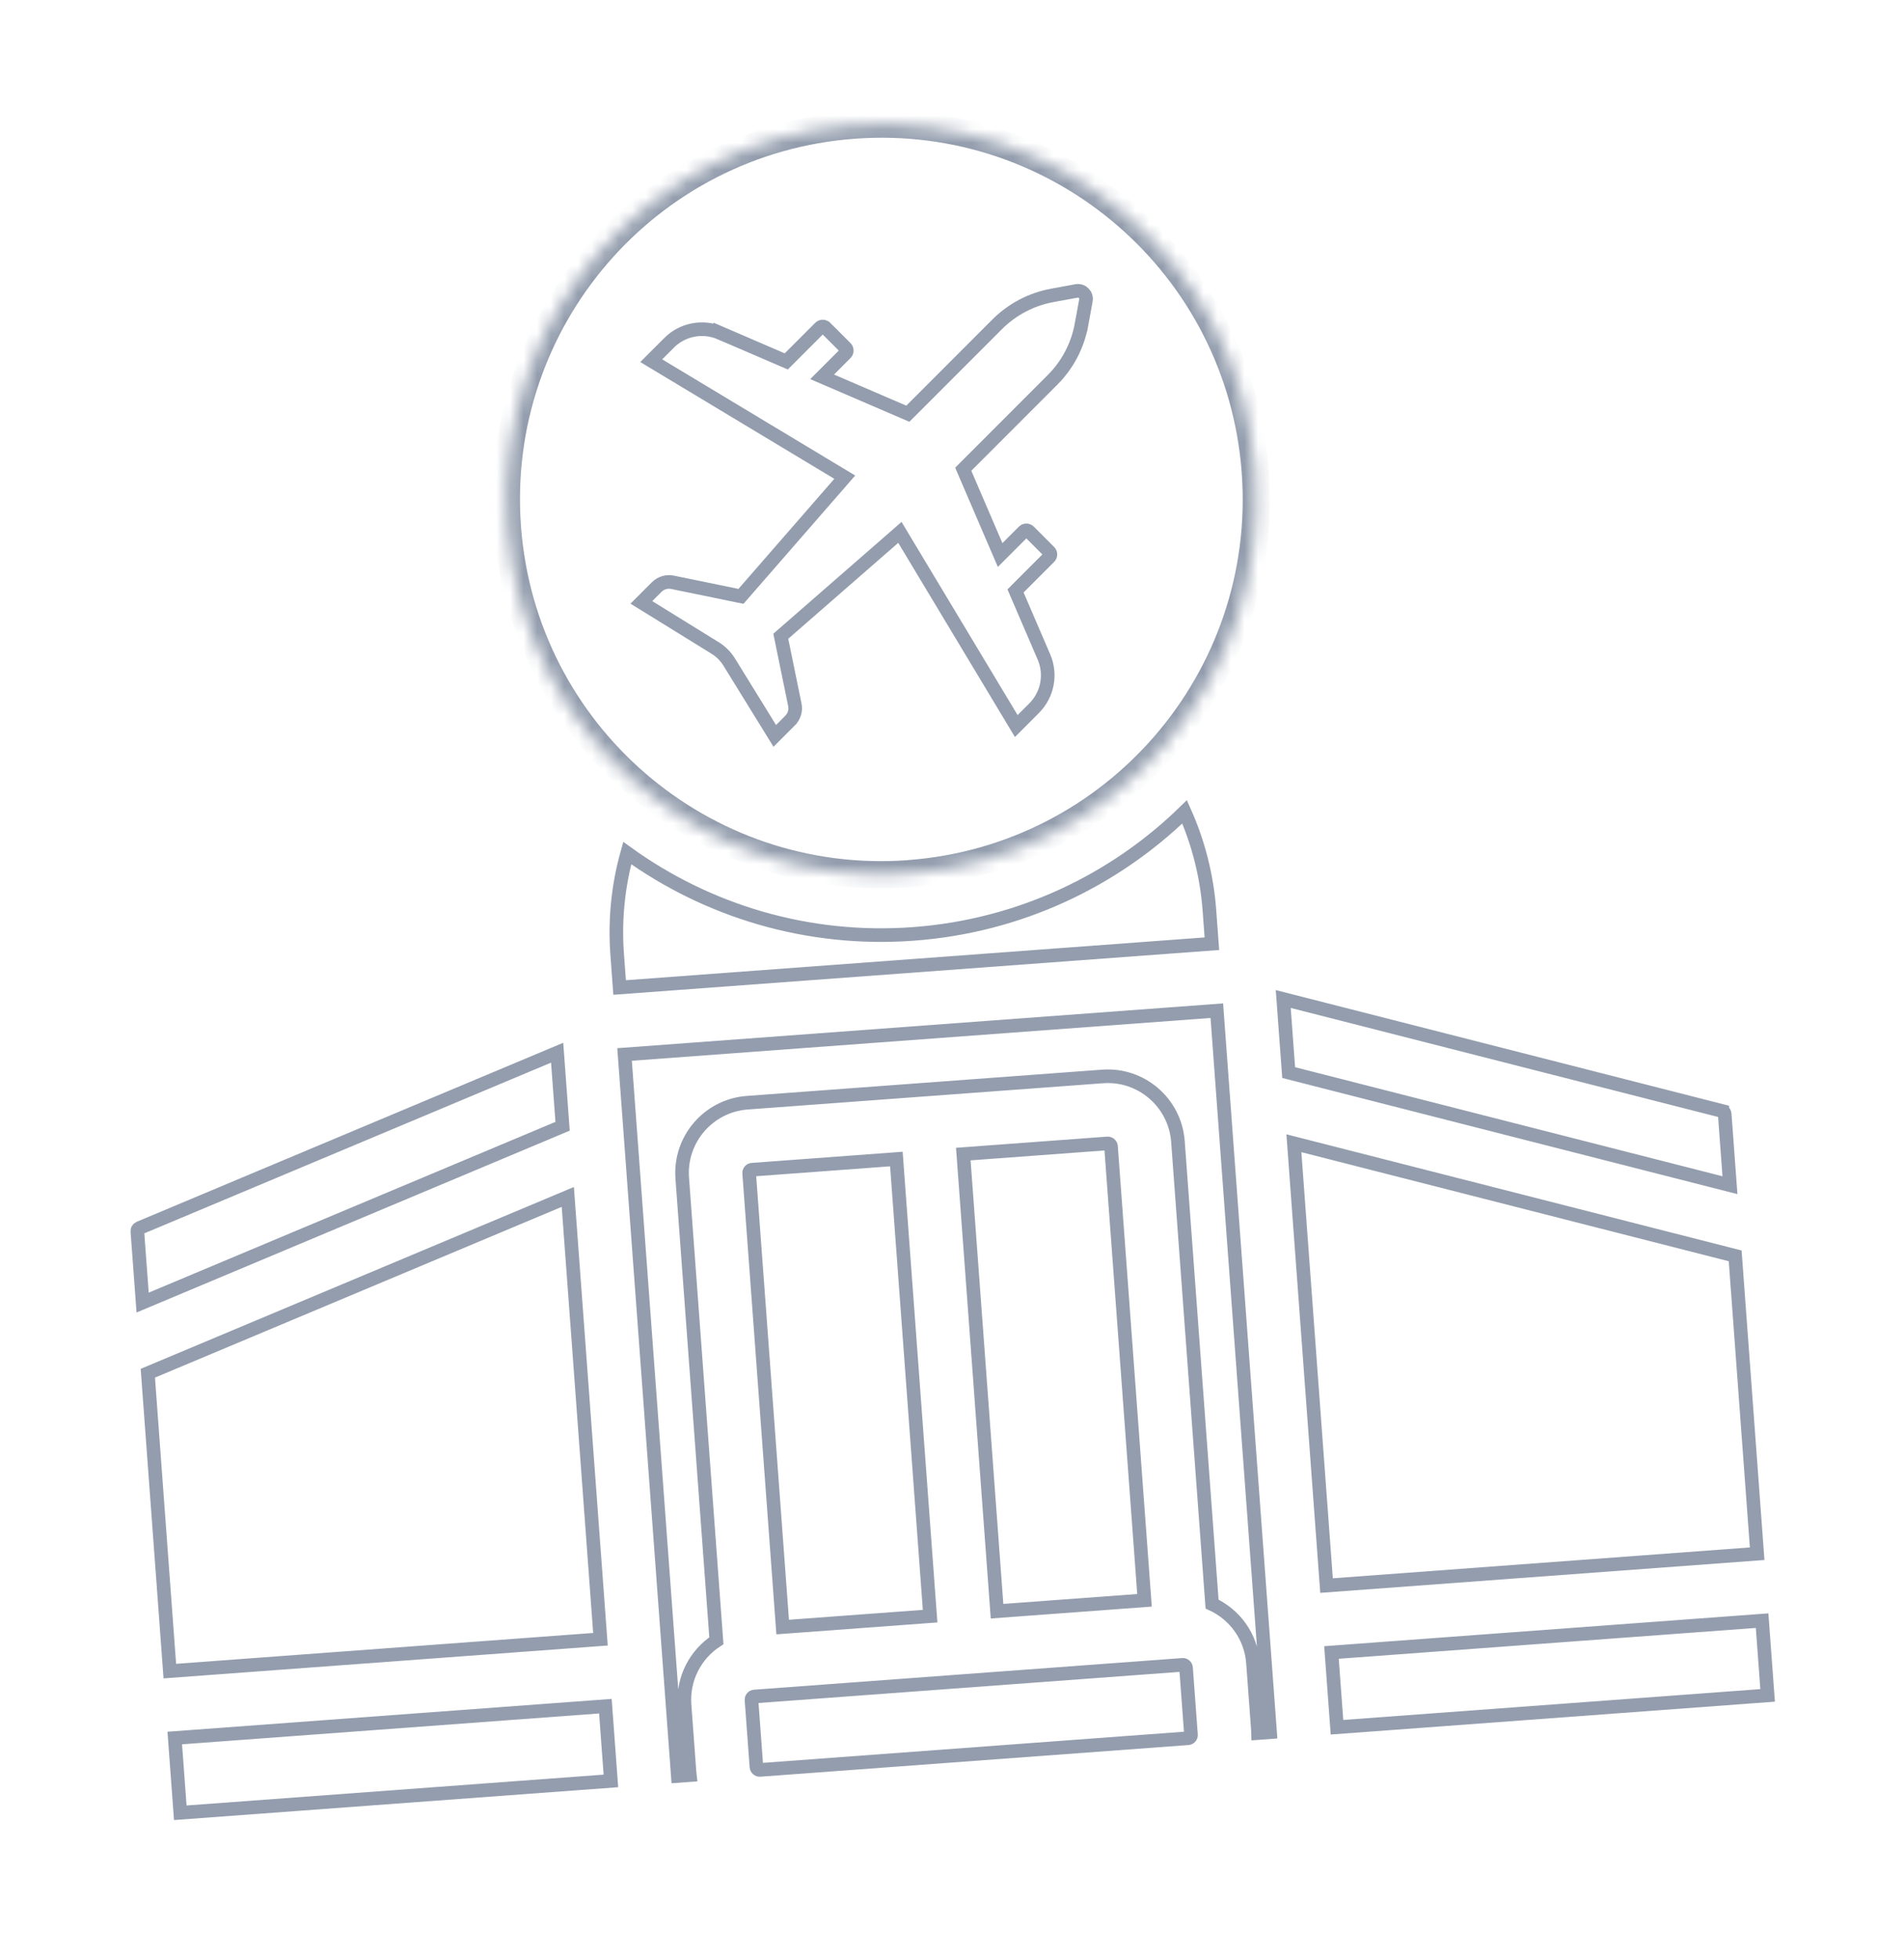 <svg width="140" height="144" viewBox="0 0 140 144" fill="none" xmlns="http://www.w3.org/2000/svg">
<g clip-path="url(#clip0_34361_6588)">
<path d="M55.477 124.683L86.954 122.357C87.083 122.347 87.2 122.447 87.209 122.576L87.573 127.498C87.582 127.63 87.484 127.743 87.353 127.752L55.875 130.079C55.746 130.088 55.63 129.989 55.62 129.86L55.256 124.937C55.247 124.806 55.345 124.693 55.477 124.683ZM129.566 119.109L129.972 124.602L98.308 126.943L97.902 121.449L129.566 119.109ZM89.472 74.28L93.388 127.306L92.505 127.371C92.503 127.293 92.5 127.214 92.494 127.134L92.13 122.212C91.987 120.267 90.78 118.652 89.123 117.892L86.613 83.892C86.402 81.045 83.919 78.903 81.074 79.113L54.941 81.044C52.096 81.255 49.954 83.739 50.164 86.585L52.675 120.586C51.148 121.581 50.192 123.356 50.335 125.301L50.699 130.223C50.705 130.303 50.713 130.381 50.722 130.46L49.84 130.525L45.924 77.498L89.472 74.28ZM44.514 125.395L44.919 130.888L13.256 133.229L12.85 127.735L44.514 125.395ZM81.437 84.035C81.567 84.026 81.682 84.126 81.692 84.255L84.155 117.614L73.312 118.415L70.831 84.819L81.437 84.035ZM55.304 85.967L65.91 85.183L68.391 118.779L57.549 119.58L55.085 86.222C55.076 86.09 55.173 85.976 55.304 85.967ZM127.586 92.299L129.203 114.19L97.539 116.531L95.139 84.022L127.586 92.299ZM44.151 120.476L12.487 122.817L10.87 100.925L41.75 87.968L44.151 120.476ZM41.367 82.775L10.487 95.732L10.1 90.498C10.093 90.392 10.144 90.302 10.251 90.254L40.967 77.368L41.367 82.775ZM126.638 81.654L126.638 81.655C126.74 81.682 126.808 81.76 126.816 81.872L127.203 87.106L94.755 78.829L94.356 73.422L126.638 81.654ZM87.103 59.667C88.102 61.903 88.738 64.338 88.928 66.912L89.109 69.358L45.56 72.576L45.38 70.131C45.19 67.557 45.46 65.05 46.12 62.697C52.006 66.938 59.363 69.214 67.162 68.637C74.961 68.061 81.904 64.728 87.103 59.667Z" stroke="#939DAD"/>
<mask id="path-2-inside-1_34361_6588" fill="white">
<path d="M66.836 64.209C82.021 63.086 93.422 49.86 92.3 34.669C91.179 19.477 77.959 8.076 62.774 9.198C47.589 10.321 36.187 23.547 37.309 38.738C38.431 53.929 51.651 65.336 66.836 64.213"/>
</mask>
<path d="M66.836 64.209L66.909 65.206C82.646 64.043 94.46 50.337 93.298 34.595L92.3 34.669L91.303 34.743C92.384 49.384 81.396 62.13 66.762 63.211L66.836 64.209ZM92.3 34.669L93.298 34.595C92.135 18.853 78.436 7.038 62.7 8.201L62.774 9.198L62.847 10.196C77.481 9.114 90.222 20.102 91.303 34.743L92.3 34.669ZM62.774 9.198L62.7 8.201C46.964 9.364 35.149 23.07 36.312 38.812L37.309 38.738L38.306 38.664C37.225 24.023 48.214 11.277 62.847 10.196L62.774 9.198ZM37.309 38.738L36.312 38.812C37.474 54.554 51.174 66.374 66.91 65.211L66.836 64.213L66.763 63.216C52.129 64.298 39.388 53.305 38.306 38.664L37.309 38.738Z" fill="#939DAD" mask="url(#path-2-inside-1_34361_6588)"/>
<path d="M79.156 21.383C79.564 21.309 79.922 21.666 79.847 22.077L79.52 23.865L79.519 23.865C79.239 25.398 78.499 26.811 77.396 27.914L71.066 34.246L70.827 34.485L70.961 34.797L73.247 40.113L73.539 40.791L74.06 40.27L75.272 39.059C75.38 38.951 75.556 38.951 75.663 39.059L77.156 40.553C77.264 40.66 77.264 40.837 77.156 40.944L74.911 43.19L74.672 43.43L74.805 43.741L76.761 48.284C77.313 49.568 77.027 51.058 76.039 52.046L74.725 53.361L66.475 39.638L66.169 39.126L65.719 39.519L57.631 46.569L57.411 46.761L57.47 47.046L58.444 51.796C58.531 52.217 58.4 52.653 58.097 52.955L58.097 52.956L56.968 54.084L53.617 48.656C53.358 48.236 53.004 47.884 52.586 47.625L47.159 44.272L48.289 43.143C48.592 42.84 49.029 42.709 49.448 42.795L54.197 43.771L54.483 43.829L54.675 43.609L61.723 35.519L62.114 35.069L61.603 34.762L47.885 26.509L49.2 25.194L49.199 25.193C50.188 24.206 51.679 23.921 52.962 24.473L52.962 24.472L57.503 26.428L57.814 26.561L58.054 26.321L60.299 24.076C60.393 23.982 60.539 23.97 60.646 24.04L60.689 24.076L62.184 25.569C62.291 25.679 62.29 25.854 62.184 25.961L60.972 27.174L60.45 27.695L61.128 27.986L66.442 30.273L66.753 30.406L66.993 30.167L73.322 23.835C74.425 22.733 75.837 21.991 77.369 21.71L78.332 21.533L79.156 21.383Z" stroke="#939DAD"/>
</g>
<defs>
<clipPath id="clip0_34361_6588">
<rect width="130.203" height="133.828" fill="white" transform="matrix(0.997 -0.074 0.074 0.997 0 9.598)"/>
</clipPath>
</defs>
</svg>
